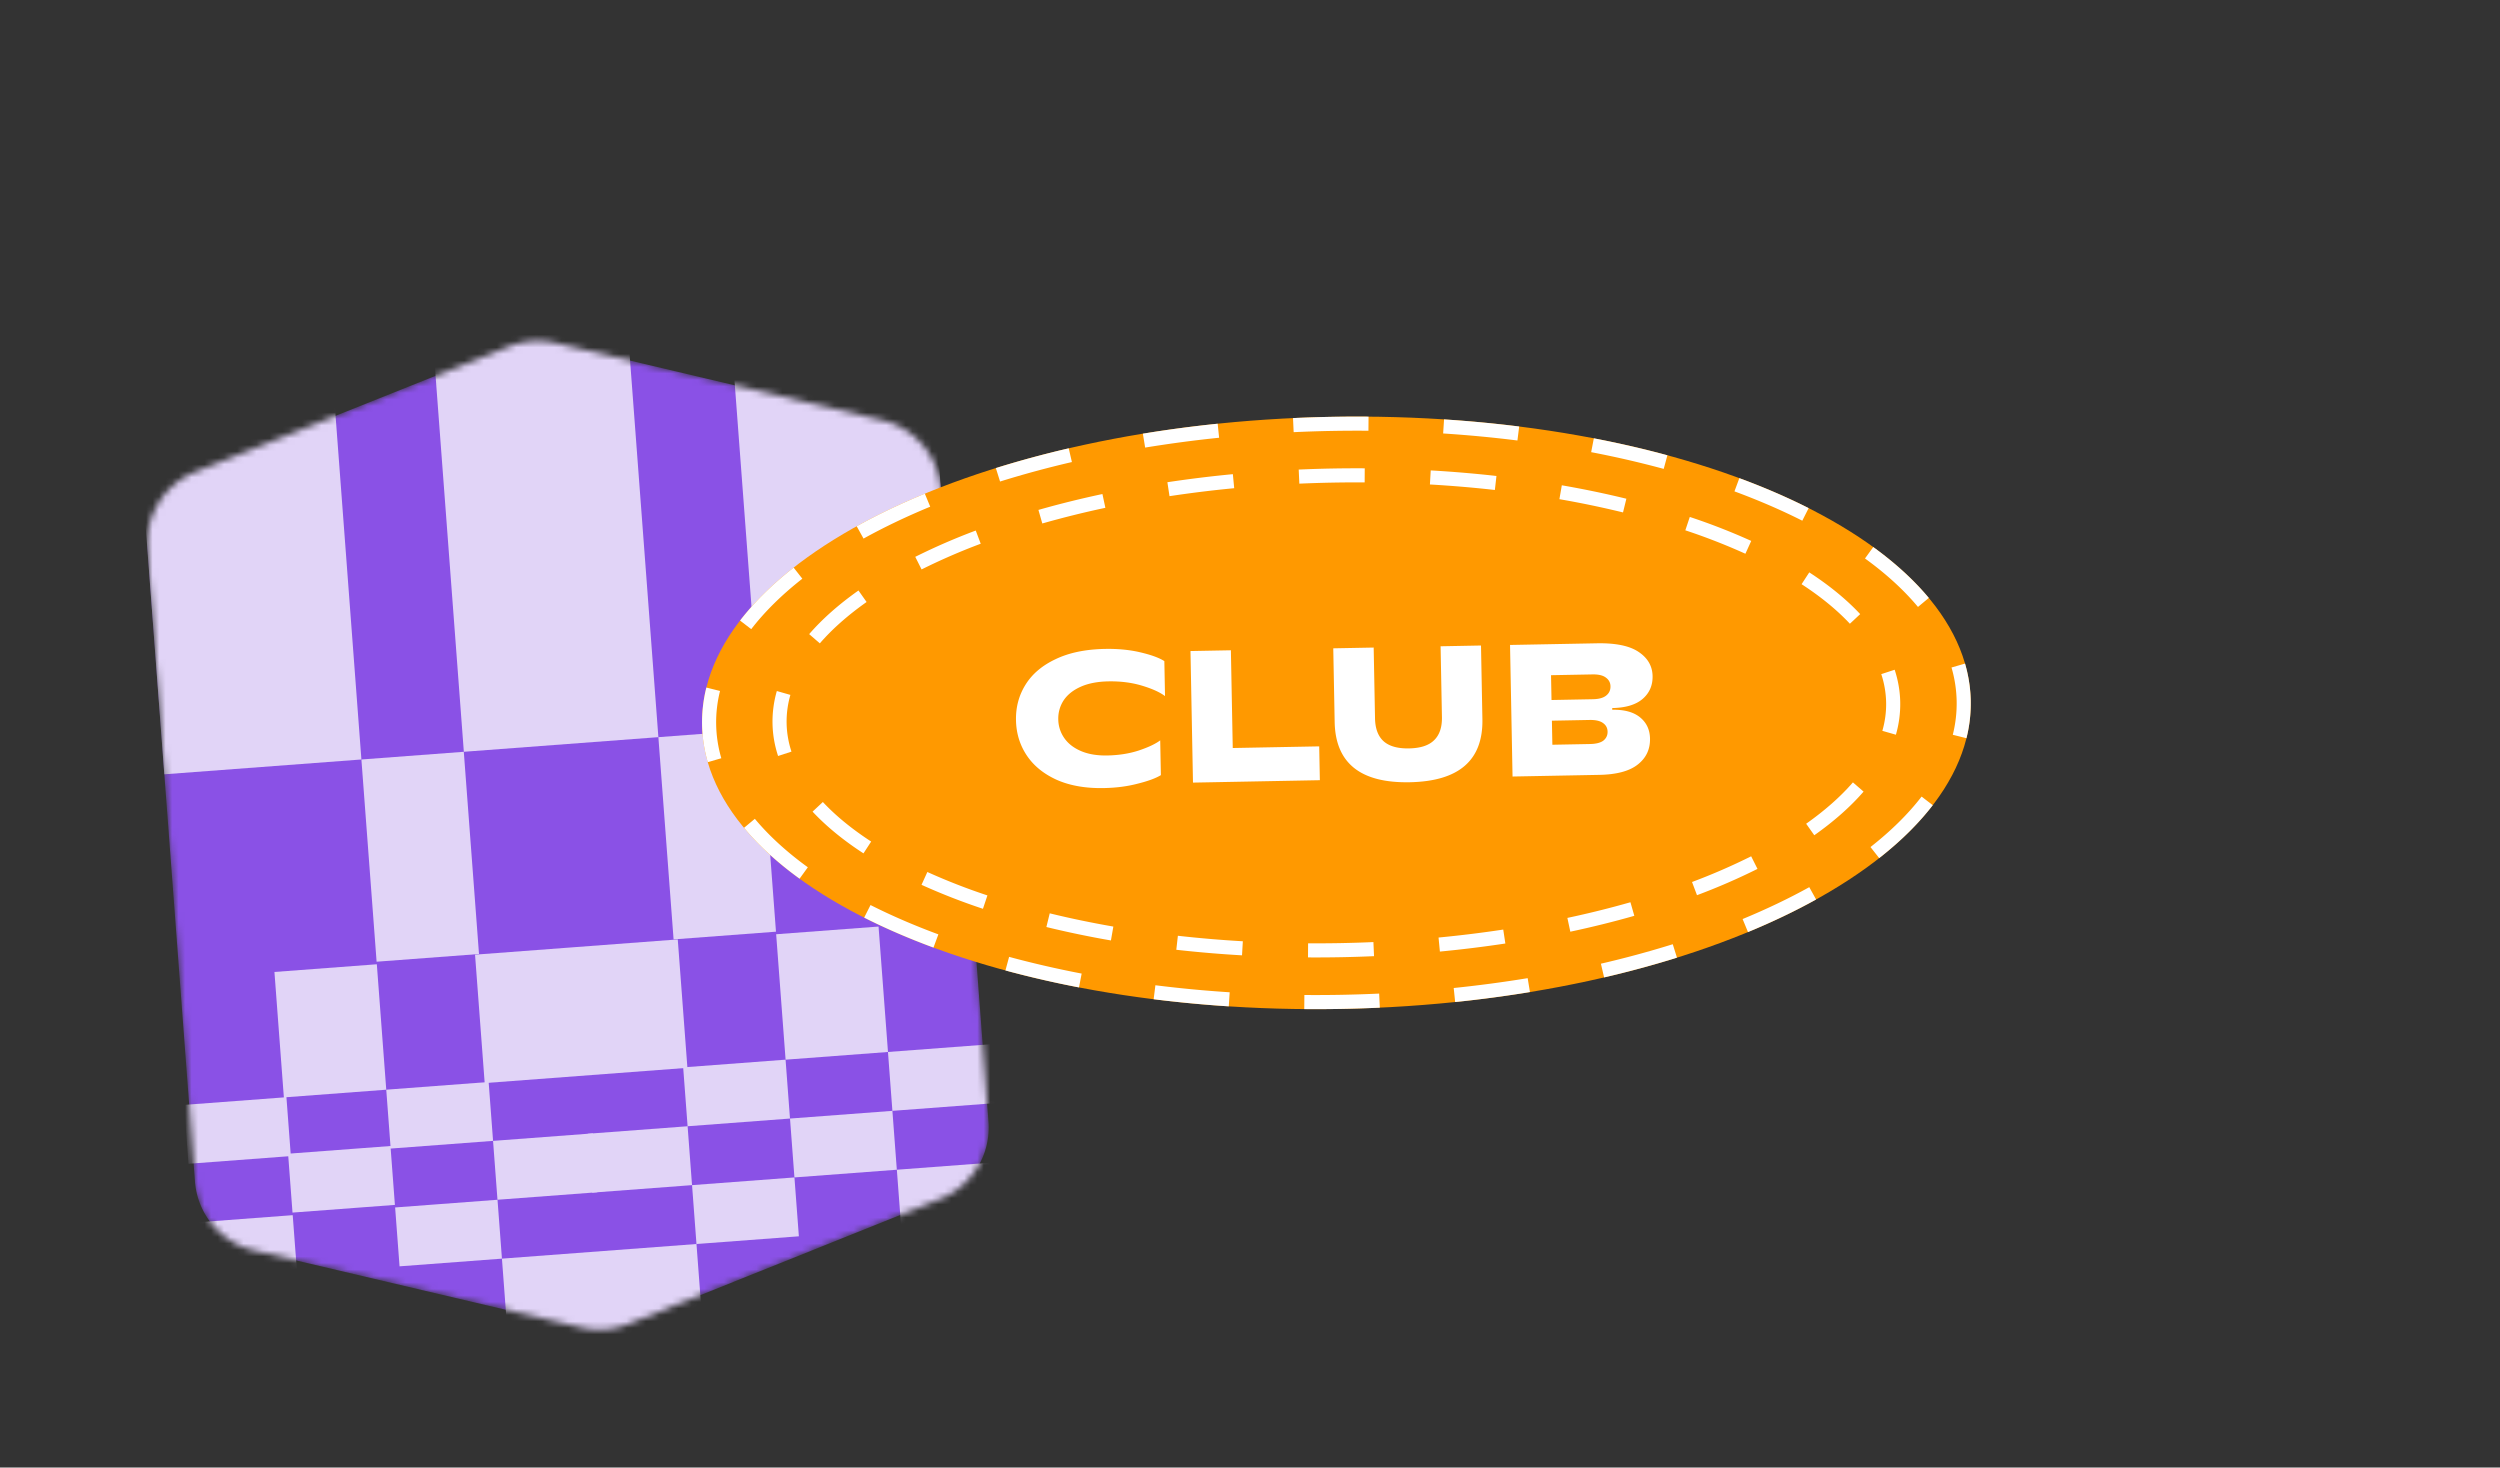 <svg xmlns="http://www.w3.org/2000/svg" width="385" height="226" fill="none"><rect width="100%" height="100%" fill="#333333" stroke="none"/><mask id="a" width="131" height="153" x="22" y="52" maskUnits="userSpaceOnUse" style="mask-type:alpha"><path fill="#D9D9D9" d="M22.699 84.553a11.86 11.86 0 0 1 7.424-11.902l48.29-19.305a11.86 11.86 0 0 1 7.13-.53l50.262 11.878a11.859 11.859 0 0 1 9.098 10.653l7.324 97.395a11.858 11.858 0 0 1-7.414 11.897l-48.105 19.283a11.858 11.858 0 0 1-7.13.536L39.13 192.586a11.86 11.86 0 0 1-9.109-10.655l-7.322-97.378Z"/></mask><g mask="url(#a)"><path fill="#8A51E6" d="M22.699 84.553a11.86 11.86 0 0 1 7.424-11.902l48.29-19.305a11.86 11.86 0 0 1 7.13-.53l50.262 11.878a11.859 11.859 0 0 1 9.098 10.653l7.324 97.395a11.858 11.858 0 0 1-7.414 11.897l-48.105 19.283a11.858 11.858 0 0 1-7.13.536L39.13 192.586a11.86 11.86 0 0 1-9.109-10.655l-7.322-97.378Z"/><path fill="#E1D4F7" d="m135.297 142.688 1.452 19.316-15.768 1.186-1.453-19.317 15.769-1.185Z"/><path fill="#E1D4F7" fill-rule="evenodd" d="m88.765 145.844 15.61-1.174 1.487 19.775-15.61 1.174-15.61 1.174-1.486-19.775 15.61-1.174Z" clip-rule="evenodd"/><path fill="#E1D4F7" d="m58.031 148.497 1.453 19.316-15.769 1.186-1.452-19.316 15.768-1.186ZM44.11 168.97l.681 9.067-15.768 1.185-.682-9.067 15.768-1.185Z"/><path fill="#E1D4F7" d="m75.25 166.627.682 9.067-15.769 1.185-.681-9.066 15.768-1.186ZM60.133 176.487l.682 9.067-15.769 1.185-.682-9.067 15.769-1.185ZM76.617 184.763l.682 9.067-15.769 1.185-.681-9.067 15.768-1.185Z"/><path fill="#E1D4F7" d="m107.258 191.577 1.363 18.134-29.96 2.253-1.363-18.134 29.96-2.253ZM45.078 187.135l.682 9.067-15.769 1.185-.681-9.067 15.768-1.185ZM122.344 181.324l.682 9.067-15.769 1.186-.682-9.067 15.769-1.186ZM91.305 174.54l.681 9.066-15.374 1.156-.682-9.066 15.375-1.156Z"/><path fill="#E1D4F7" d="m105.891 173.443.681 9.067-15.374 1.156-.682-9.067 15.375-1.156ZM120.977 163.189l.681 9.067-15.768 1.186-.682-9.067 15.769-1.186ZM152.516 160.818l.681 9.067-15.768 1.185-.682-9.066 15.769-1.186ZM137.43 171.071l.681 9.067-15.768 1.185-.682-9.067 15.769-1.185ZM153.883 178.953l.682 9.067-15.769 1.186-.682-9.067 15.769-1.186ZM119.5 143.479l-15.768 1.186-2.342-31.143 15.768-1.186 2.342 31.143Z"/><path fill="#E1D4F7" d="m101.391 113.522-29.96 2.253-4.832-64.256 29.96-2.253 4.832 64.256ZM147.508 110.054l-30.355 2.283-4.831-64.257 30.354-2.282 4.832 64.256ZM55.656 116.96l-30.354 2.282-4.832-64.256 30.355-2.283 4.831 64.257Z"/><path fill="#E1D4F7" d="m73.766 146.917-15.769 1.186-2.342-31.143 15.769-1.185 2.342 31.142Z"/></g><path fill="#F90" d="M303.495 107.922c.48 25.177-42.868 46.421-96.819 47.448-53.952 1.028-98.077-18.549-98.557-43.727-.479-25.177 42.868-46.42 96.82-47.448 53.952-1.028 98.077 18.55 98.556 43.727Z"/><path fill="#fff" fill-rule="evenodd" d="m302.836 113.682-2.106-.525c.426-1.712.628-3.444.595-5.194a19.837 19.837 0 0 0-.793-5.167l2.086-.605c.542 1.872.84 3.785.877 5.731a21.986 21.986 0 0 1-.659 5.76Zm-5.799-21.603-1.668 1.39c-2.166-2.602-4.901-5.104-8.161-7.466l1.274-1.758c3.38 2.449 6.254 5.07 8.555 7.834Zm-18.504-13.83-.979 1.939c-3.215-1.624-6.708-3.135-10.448-4.517l.752-2.037c3.811 1.408 7.38 2.951 10.675 4.616Zm-21.753-8.136-.568 2.096a154.134 154.134 0 0 0-11.173-2.576l.411-2.132c3.919.754 7.702 1.628 11.33 2.612Zm-22.826-4.431-.27 2.154c-3.723-.466-7.541-.83-11.44-1.083l.141-2.167c3.941.256 7.802.624 11.569 1.096Zm-23.196-1.519-.018 2.172a210.47 210.47 0 0 0-11.517.219l-.1-2.169a212.362 212.362 0 0 1 11.635-.222Zm-23.237 1.088.223 2.16c-3.886.4-7.688.91-11.39 1.517l-.352-2.142c3.745-.616 7.59-1.13 11.519-1.535Zm-22.938 3.79.492 2.115a154.157 154.157 0 0 0-11.066 3l-.648-2.073a156.351 156.351 0 0 1 11.222-3.042Zm-22.158 6.983c-3.754 1.551-7.262 3.23-10.492 5.019l1.052 1.899c3.151-1.745 6.584-3.388 10.269-4.911l-.829-2.007ZM122.22 87.412l1.34 1.708c-3.167 2.485-5.805 5.089-7.87 7.77l-1.721-1.324c2.195-2.85 4.967-5.578 8.251-8.154Zm-13.442 18.471a22.028 22.028 0 0 0-.659 5.76c.037 1.946.335 3.859.878 5.731l2.086-.605a19.837 19.837 0 0 1-.793-5.167c-.033-1.75.169-3.482.595-5.194l-2.107-.525Zm5.8 21.603 1.668-1.389c2.166 2.601 4.901 5.103 8.161 7.465l-1.274 1.758c-3.38-2.449-6.254-5.07-8.555-7.834Zm18.503 13.829.979-1.938c3.215 1.624 6.708 3.135 10.449 4.517l-.753 2.037c-3.81-1.408-7.379-2.951-10.675-4.616Zm21.754 8.137.568-2.095c3.573.968 7.304 1.83 11.172 2.575l-.41 2.132a155.684 155.684 0 0 1-11.33-2.612Zm22.826 4.431.27-2.154a191.7 191.7 0 0 0 11.44 1.083l-.141 2.167a194.435 194.435 0 0 1-11.569-1.096Zm23.195 1.519.018-2.172a209.254 209.254 0 0 0 11.517-.219l.101 2.169a213.3 213.3 0 0 1-11.636.222Zm23.238-1.088-.223-2.159c3.886-.402 7.688-.91 11.39-1.518l.352 2.142c-3.746.616-7.59 1.13-11.519 1.535Zm22.938-3.79-.492-2.115a154.368 154.368 0 0 0 11.066-2.999l.648 2.072a156.665 156.665 0 0 1-11.222 3.042Zm22.158-6.983-.829-2.007c3.685-1.523 7.118-3.165 10.268-4.911l1.052 1.899c-3.229 1.789-6.737 3.468-10.491 5.019Zm20.205-11.388-1.341-1.708c3.168-2.485 5.805-5.089 7.871-7.771l1.72 1.325c-2.194 2.849-4.966 5.578-8.25 8.154Z" clip-rule="evenodd"/><path fill="#F90" d="M292.635 108.128c.396 20.782-38.16 38.369-86.117 39.282-47.957.914-87.154-15.192-87.55-35.973-.396-20.782 38.16-38.369 86.117-39.282 47.957-.914 87.154 15.192 87.55 35.973Z"/><path fill="#fff" fill-rule="evenodd" d="m291.97 113.146-2.088-.597c.414-1.447.61-2.907.582-4.379a14.842 14.842 0 0 0-.748-4.354l2.063-.676c.533 1.627.824 3.292.856 4.988a16.996 16.996 0 0 1-.665 5.018Zm-5.501-18.573-1.586 1.483c-1.982-2.12-4.473-4.161-7.439-6.09l1.184-1.82c3.083 2.005 5.717 4.156 7.841 6.427ZM269.69 83.301l-.899 1.976a94.66 94.66 0 0 0-9.25-3.608l.687-2.06a96.87 96.87 0 0 1 9.462 3.692Zm-19.229-6.497-.517 2.11a147.024 147.024 0 0 0-9.796-2.04l.372-2.14c3.435.597 6.754 1.29 9.941 2.07ZM230.453 73.3l-.243 2.157a183.647 183.647 0 0 0-10.003-.847l.125-2.167c3.446.198 6.824.486 10.121.857ZM210.17 72.12l-.013 2.171a201.174 201.174 0 0 0-10.059.192l-.096-2.17a203.486 203.486 0 0 1 10.168-.193Zm-20.31.901.207 2.161a183.74 183.74 0 0 0-9.964 1.228l-.325-2.147c3.281-.496 6.645-.912 10.082-1.242Zm-20.086 3.06.453 2.123a146.915 146.915 0 0 0-9.712 2.412l-.597-2.088c3.155-.901 6.446-1.72 9.856-2.447Zm-19.508 5.622.765 2.032a94.711 94.711 0 0 0-9.107 3.958l-.974-1.94a96.959 96.959 0 0 1 9.316-4.05Zm-18.062 9.231 1.252 1.774c-2.89 2.04-5.302 4.175-7.202 6.369l-1.641-1.422c2.036-2.35 4.586-4.6 7.591-6.72Zm-12.571 15.484a16.996 16.996 0 0 0-.665 5.018c.032 1.696.323 3.361.856 4.988l2.063-.676a14.842 14.842 0 0 1-.748-4.354 14.818 14.818 0 0 1 .582-4.379l-2.088-.597Zm5.501 18.573 1.586-1.483c1.982 2.119 4.473 4.161 7.439 6.09l-1.184 1.82c-3.083-2.005-5.717-4.156-7.841-6.427Zm16.779 11.272.899-1.976a95.091 95.091 0 0 0 9.25 3.608l-.687 2.06a97.124 97.124 0 0 1-9.462-3.692Zm19.229 6.497.517-2.109c3.136.768 6.408 1.451 9.796 2.04l-.372 2.139a149.627 149.627 0 0 1-9.941-2.07Zm20.008 3.505.243-2.158c3.257.367 6.595.652 10.003.848l-.125 2.167a185.952 185.952 0 0 1-10.121-.857Zm20.283 1.178.013-2.171a201.623 201.623 0 0 0 10.059-.192l.096 2.169a201.588 201.588 0 0 1-10.168.194Zm20.31-.901-.207-2.161c3.398-.326 6.723-.737 9.964-1.228l.325 2.147c-3.281.496-6.645.912-10.082 1.242Zm20.086-3.06-.453-2.123a147.416 147.416 0 0 0 9.712-2.412l.597 2.088c-3.155.901-6.446 1.72-9.856 2.447Zm19.508-5.622-.765-2.032a94.936 94.936 0 0 0 9.107-3.958l.974 1.941a97.235 97.235 0 0 1-9.316 4.049Zm18.062-9.232-1.252-1.773c2.89-2.04 5.302-4.175 7.202-6.369l1.641 1.422c-2.036 2.35-4.586 4.6-7.591 6.72Z" clip-rule="evenodd"/><path fill="#fff" d="M248.285 109.303c1.852-.035 3.279.353 4.278 1.164 1 .811 1.513 1.901 1.539 3.271.032 1.66-.599 2.994-1.892 4.003-1.274 1.009-3.243 1.538-5.906 1.589l-13.372.255-.386-20.261 13.372-.255c2.895-.055 5.036.387 6.425 1.325 1.407.939 2.126 2.18 2.155 3.723.028 1.448-.49 2.625-1.554 3.534-1.045.888-2.599 1.352-4.664 1.391l.005.261Zm-2.984-1.623c.926-.017 1.607-.204 2.045-.56.456-.356.679-.833.667-1.431-.01-.56-.251-1.009-.72-1.347-.451-.339-1.139-.5-2.065-.482l-6.368.121.073 3.821 6.368-.122Zm-.448 6.9c.945-.018 1.637-.195 2.075-.531.437-.356.65-.814.639-1.374-.01-.559-.241-.999-.691-1.318-.45-.339-1.148-.5-2.094-.482l-5.789.111.071 3.705 5.789-.111ZM217.094 120.466c-7.583.144-11.435-2.948-11.556-9.277l-.216-11.347 6.223-.118.208 10.912c.03 1.563.467 2.732 1.312 3.507.864.775 2.174 1.146 3.93 1.113 1.756-.034 3.042-.454 3.856-1.261.834-.807 1.236-1.992 1.206-3.555l-.207-10.912 6.223-.12.216 11.347c.12 6.329-3.611 9.566-11.195 9.711ZM203.258 120.15l-19.538.372-.386-20.261 6.223-.118.287 15.051 13.314-.254.1 5.21ZM169.981 121.363c-2.778.053-5.18-.364-7.204-1.252-2.025-.908-3.574-2.162-4.647-3.763-1.073-1.601-1.629-3.415-1.667-5.441-.039-2.026.457-3.859 1.488-5.501 1.03-1.641 2.578-2.944 4.645-3.91 2.066-.985 4.585-1.506 7.556-1.563 2.007-.038 3.835.139 5.483.533 1.667.393 2.892.842 3.674 1.348l.102 5.384c-.802-.602-1.99-1.139-3.563-1.611-1.572-.472-3.295-.69-5.166-.655-1.679.032-3.102.31-4.27.834-1.167.525-2.042 1.226-2.623 2.106a5.105 5.105 0 0 0-.814 2.911 5.108 5.108 0 0 0 .924 2.878c.595.857 1.457 1.526 2.586 2.007 1.129.48 2.475.705 4.038.676 1.756-.034 3.363-.286 4.821-.758 1.477-.492 2.586-1.015 3.329-1.569l.102 5.354c-.783.479-1.971.916-3.566 1.313-1.575.417-3.317.643-5.228.679Z"/></svg>